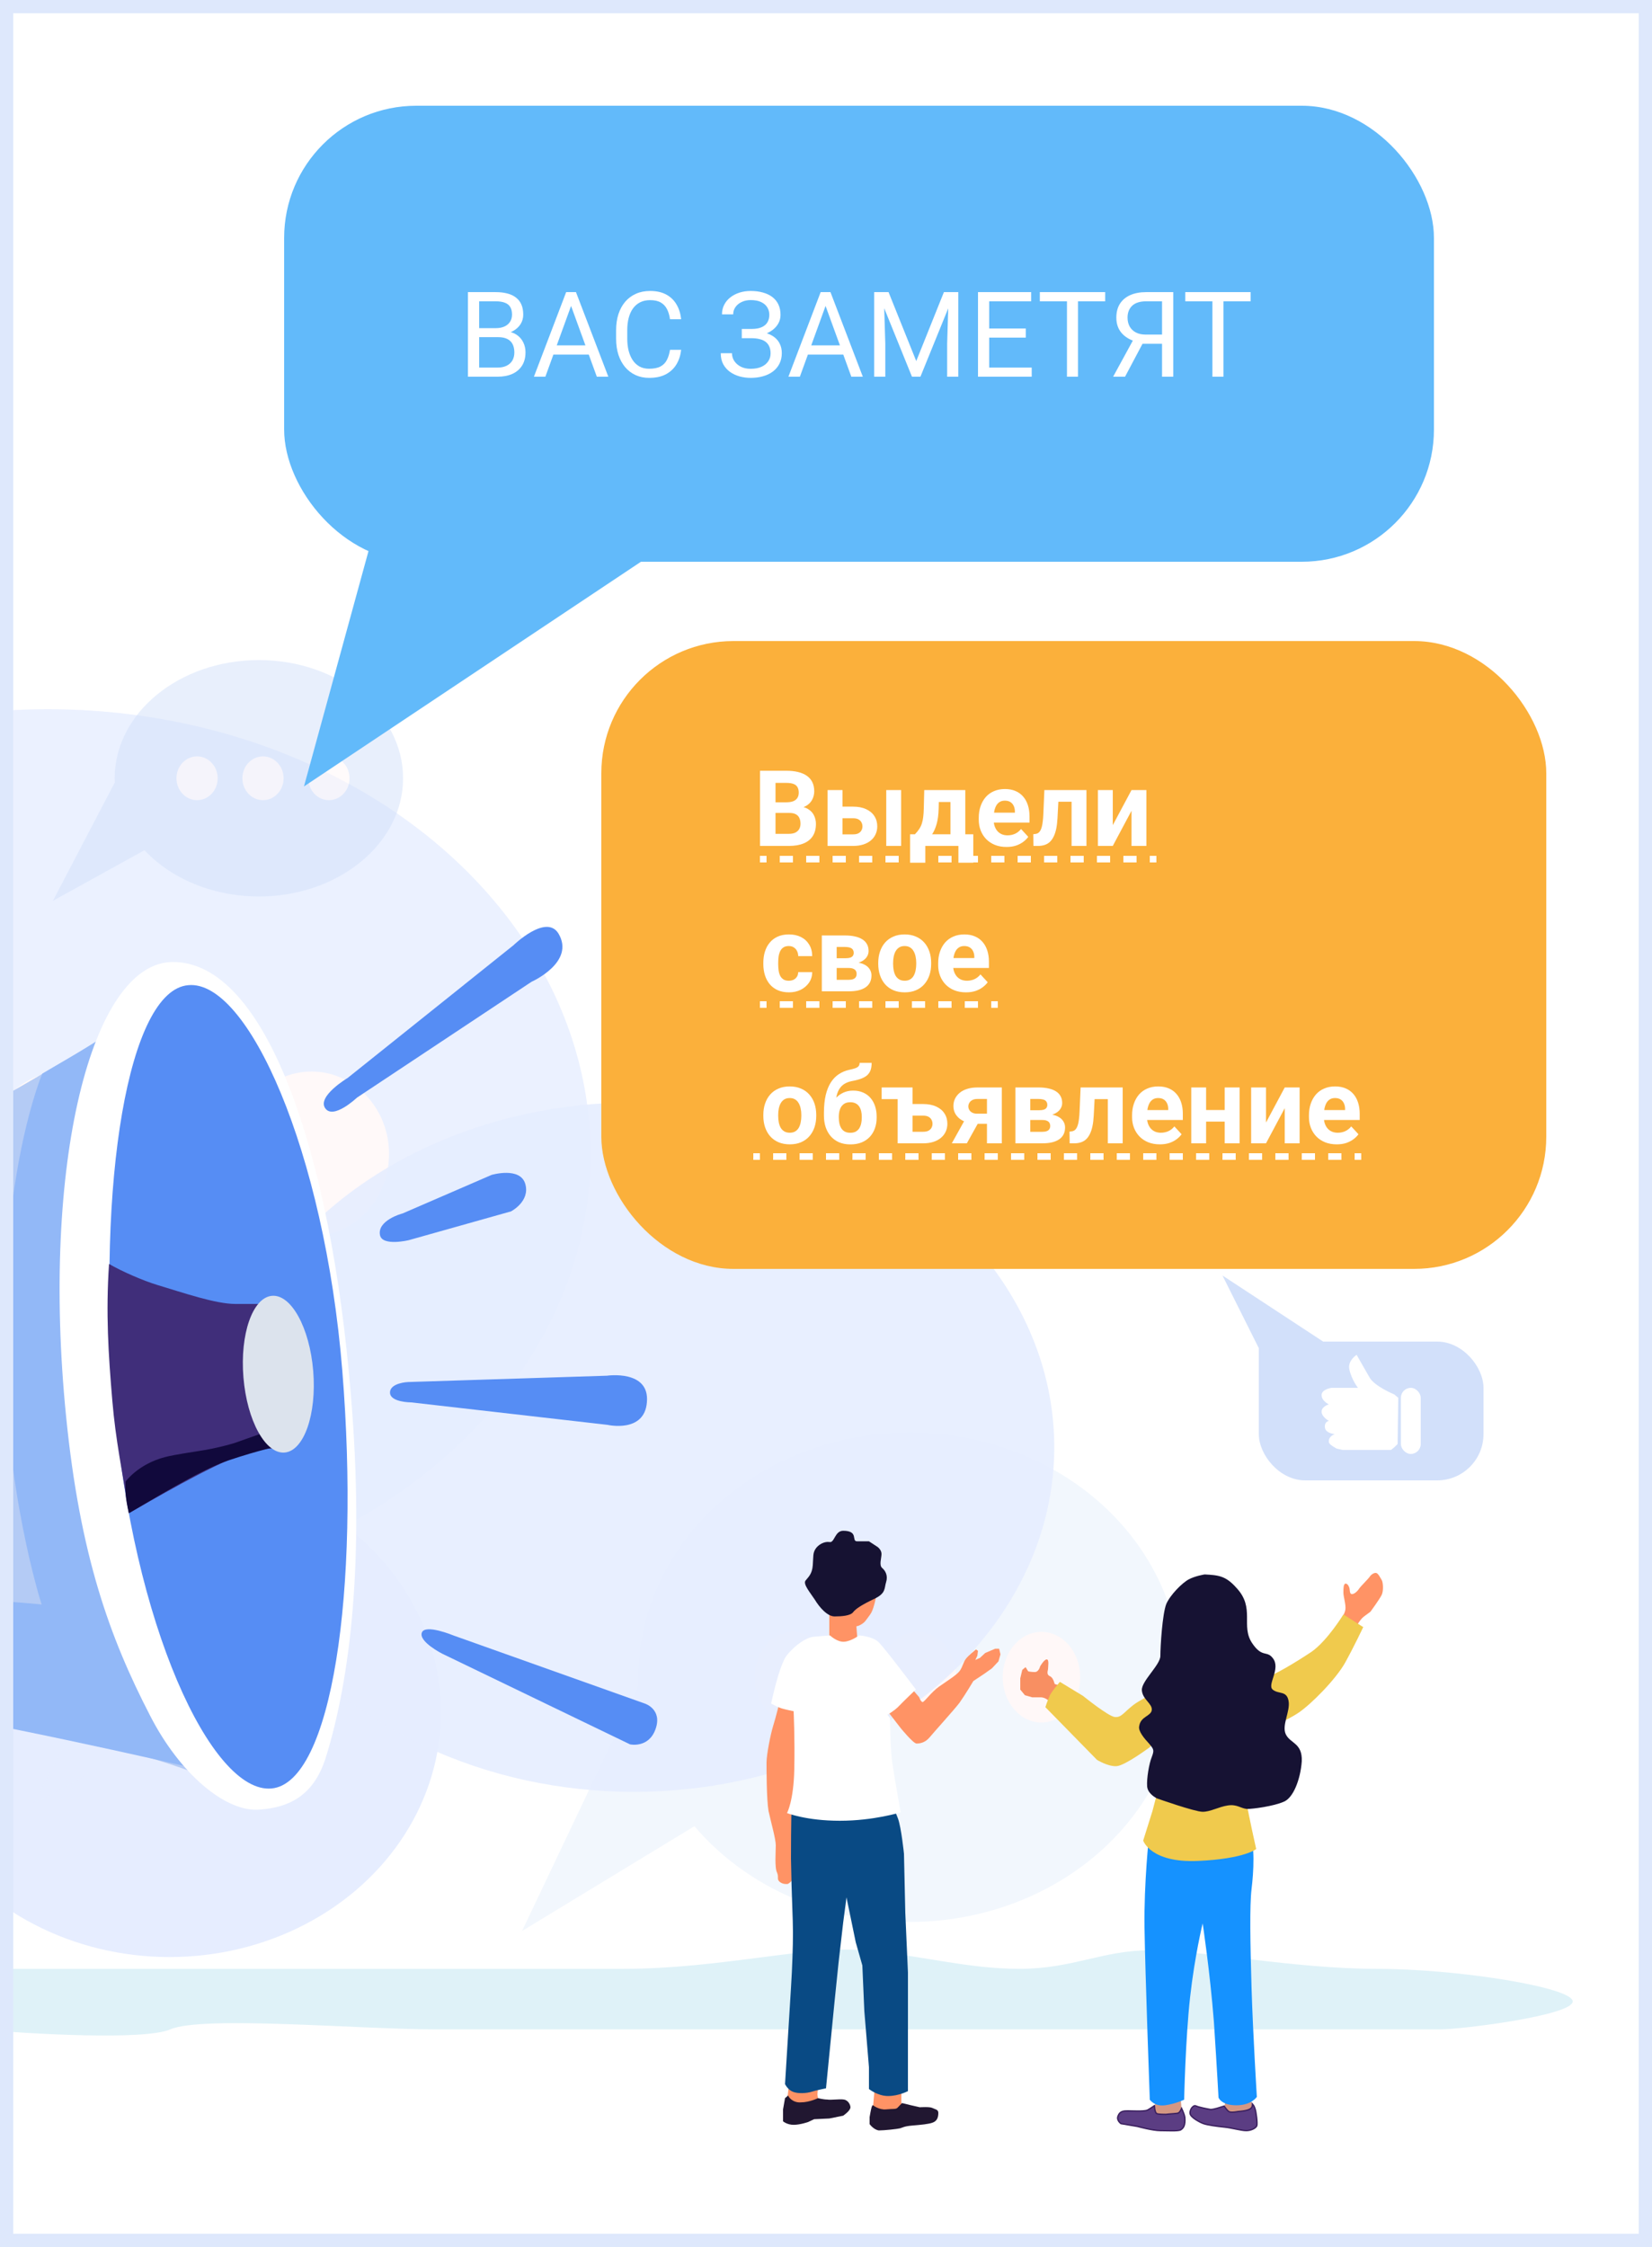 <svg width="250" height="340" viewBox="0 0 250 340" fill="none" xmlns="http://www.w3.org/2000/svg">
<rect x="0" y="0" width="250" height="340" fill="#808080" stroke="none"/>
<g clip-path="url(#clip0_52_76)">
<rect width="250" height="340" fill="white"/>
<g opacity="0.8">
<ellipse cx="7.273" cy="174.598" rx="82.091" ry="67.285" fill="#E6EDFF"/>
<ellipse cx="9.618" cy="174.598" rx="11.727" ry="12.46" fill="#FFF8F8"/>
<ellipse cx="47.145" cy="174.598" rx="11.727" ry="12.46" fill="#FFF8F8"/>
</g>
<path d="M-15.401 260.467L-33 297.5L-3.668 279.669L1.025 260.467H-15.401Z" fill="#E6EDFF"/>
<ellipse cx="25.663" cy="259.095" rx="41.064" ry="37.033" fill="#E6EDFF"/>
<path d="M96.599 255.155L79 292.188L108.332 274.357L113.025 255.155H96.599Z" fill="#F2F7FD"/>
<ellipse cx="137.663" cy="253.783" rx="41.064" ry="37.033" fill="#F2F7FD"/>
<ellipse cx="120.064" cy="253.783" rx="5.866" ry="6.858" fill="#FFF8F8"/>
<ellipse cx="138.836" cy="253.783" rx="5.866" ry="6.858" fill="#FFF8F8"/>
<ellipse cx="157.608" cy="253.783" rx="5.866" ry="6.858" fill="#FFF8F8"/>
<g opacity="0.9">
<path d="M32.273 220.904L5 273.063L50.455 247.949L57.727 220.904H32.273Z" fill="#E6EDFF"/>
<ellipse cx="95.909" cy="218.972" rx="63.636" ry="52.159" fill="#E6EDFF"/>
</g>
<path d="M20.92 297.91H-5L-3.38 307.067C4.72 307.771 21.892 308.757 25.78 307.067C30.64 304.954 54.4 307.067 65.74 307.067H119.74H177.52H218.02C221.26 307.067 238 304.954 238 302.841C238 300.728 220.72 297.91 208.3 297.91C195.88 297.91 181.84 295.093 174.28 295.093C166.72 295.093 162.4 297.91 154.3 297.91C146.2 297.91 139.18 295.797 130.54 295.093C121.9 294.389 108.94 297.91 94.36 297.91H52.78H20.92Z" fill="#DFF2F8"/>
<rect x="190.5" y="203" width="34" height="21" rx="7" fill="#D2E0FA"/>
<path d="M201 203.5L185 193L190.5 204V213L201 203.5Z" fill="#D2E0FA"/>
<g clip-path="url(#clip1_52_76)">
<path d="M211 211C211 211 208.1 209.8 207.3 208.5C206.6 207.3 205.3 205 205.3 205C205.3 205 203.9 205.9 204.2 207.2C204.5 208.7 205.5 210 205.5 210H201.5C201.5 210 200 210.2 200 211.1C200 212 201.1 212.5 201.1 212.5C201.1 212.5 200 212.8 200 213.6C200 214.4 201.1 215 201.1 215C201.1 215 200.4 215.1 200.5 216C200.6 216.9 202 217 202 217C202 217 201 217.3 201.1 218.2C201.1 218.6 202.3 219.2 202.3 219.2L203.2 219.4H210.5L211 219L211.5 218.5L211.6 211.5L211 211Z" fill="white"/>
</g>
<rect x="212" y="210" width="3" height="10" rx="1.5" fill="white"/>
<path d="M-110 224.188C-110 224.188 -110 205.381 -104.3 202.725C-98.6 200.069 -87.6 197.625 -87.6 197.625C-87.6 197.625 -51.1 190.613 -30 181.581C-8.9 172.55 21.6 153.319 21.6 153.319L43.8 188.381L41.5 262.65L30 268.494C30 268.494 14.9 261.906 -20.9 257.55C-56.7 253.194 -91.2 251.813 -91.2 251.813C-91.2 251.813 -99.5 252.344 -104.3 246.181C-108.6 240.763 -110 224.188 -110 224.188Z" fill="#B4CBF5"/>
<path d="M14.4 157.675C14.4 157.675 12.4 158.95 10.2 160.225C8 161.5 6.4 162.456 6.4 162.456C6.4 162.456 0.6 175.844 0.6 202.3C0.6 225.25 6.3 242.781 6.3 242.781C6.3 242.781 -7.8 241.294 -30.1 241.294C-52.4 241.294 -79.5 241.825 -79.5 241.825L-75.2 252.875C-75.2 252.875 -37.9 255.213 -20.8 257.55C-3.7 259.888 27.9 267.219 27.9 267.219C27.9 267.219 17.2 234.813 14.3 214.519C11.4 194.225 13.4 169.575 13.4 169.575L16.3 156.613L14.4 157.675Z" fill="#92B8F7"/>
<path d="M53.1 211.119C55.2 236.088 53 254.044 49.3 265.944C47.4 272 43.4 273.488 39.4 273.806C34.2 274.338 27.2 268.388 22.7 259.569C16.6 247.775 12.1 235.344 10 214.306C6.2 176.269 13.8 145.669 26.1 145.563C40.2 145.456 50.1 174.25 53.1 211.119Z" fill="white"/>
<path d="M51.8 207.4C54.5 240.763 50.2 269.769 41.1 270.619C32 271.469 20 245.65 17.3 212.288C14.6 178.925 19.4 149.813 28.5 149.069C37.5 148.219 49.1 174.144 51.8 207.4Z" fill="#568DF4"/>
<path d="M41.719 219.406L42.319 218.237L42.919 207.719L40.619 197.306C40.619 197.306 38.619 197.306 35.619 197.306C32.619 197.306 27.719 195.606 23.819 194.437C21.719 193.8 18.5 192.419 16.5 191.25C16 198.687 16.4 204.956 17 211.969C17.5 217.919 18.5 222.594 19.5 228.969C22.3 227.375 32.119 221.637 36.319 220.256C41.419 218.556 41.719 219.406 41.719 219.406Z" fill="#402E7A"/>
<path d="M42 218.875L41.319 217.706L40 216.75L35.5 218.344C35.5 218.344 33.571 218.957 31 219.406C29.447 219.678 26.53 220.074 25 220.469C20.881 221.531 19 224.187 19 224.187V225.781C19 225.781 19 226.844 19.5 228.969C22.3 227.375 30.3 222.381 34.5 221C39.6 219.3 42 218.875 42 218.875Z" fill="#11093C"/>
<path d="M43.094 219.786C46.011 219.515 47.937 213.987 47.398 207.44C46.859 200.893 44.058 195.805 41.142 196.076C38.226 196.347 36.299 201.875 36.839 208.422C37.378 214.969 40.178 220.057 43.094 219.786Z" fill="#DCE3ED"/>
<path d="M52.604 163.113L77.702 143.031C77.702 143.031 82.608 138.25 84.495 141.225C87.137 145.581 80.438 148.556 80.438 148.556L54.019 166.088C54.019 166.088 50.434 169.488 49.207 167.681C47.98 165.875 52.604 163.113 52.604 163.113Z" fill="#568DF4"/>
<path d="M57.51 186.913C57.888 188.613 61.85 187.656 61.85 187.656L77.324 183.3C77.324 183.3 80.249 181.813 79.495 179.156C78.74 176.5 74.4 177.775 74.4 177.775L60.907 183.619C60.812 183.619 57.038 184.681 57.51 186.913Z" fill="#568DF4"/>
<path d="M59.02 210.713C59.02 212.2 62.228 212.2 62.228 212.2L91.949 215.6C91.949 215.6 97.516 216.875 97.894 212.2C98.365 207.206 91.855 208.163 91.855 208.163L61.756 209.119C61.756 209.119 59.02 209.225 59.02 210.713Z" fill="#568DF4"/>
<path d="M63.832 247.05C64.304 245.669 68.644 247.475 68.644 247.475L97.611 257.781C97.611 257.781 100.252 258.631 99.215 261.606C98.177 264.581 95.346 263.944 95.346 263.944L66.945 250.238C66.945 250.238 63.36 248.431 63.832 247.05Z" fill="#568DF4"/>
<rect x="91" y="97" width="143" height="95" rx="20" fill="#FBB03B"/>
<path d="M115.516 168.859V168.695C115.516 168.076 115.604 167.505 115.781 166.984C115.958 166.458 116.216 166.003 116.555 165.617C116.893 165.232 117.31 164.932 117.805 164.719C118.299 164.5 118.867 164.391 119.508 164.391C120.148 164.391 120.719 164.5 121.219 164.719C121.719 164.932 122.138 165.232 122.477 165.617C122.82 166.003 123.081 166.458 123.258 166.984C123.435 167.505 123.523 168.076 123.523 168.695V168.859C123.523 169.474 123.435 170.044 123.258 170.57C123.081 171.091 122.82 171.547 122.477 171.938C122.138 172.323 121.721 172.622 121.227 172.836C120.732 173.049 120.164 173.156 119.523 173.156C118.883 173.156 118.312 173.049 117.812 172.836C117.318 172.622 116.898 172.323 116.555 171.938C116.216 171.547 115.958 171.091 115.781 170.57C115.604 170.044 115.516 169.474 115.516 168.859ZM117.766 168.695V168.859C117.766 169.214 117.797 169.544 117.859 169.852C117.922 170.159 118.021 170.43 118.156 170.664C118.297 170.893 118.479 171.073 118.703 171.203C118.927 171.333 119.201 171.398 119.523 171.398C119.836 171.398 120.104 171.333 120.328 171.203C120.552 171.073 120.732 170.893 120.867 170.664C121.003 170.43 121.102 170.159 121.164 169.852C121.232 169.544 121.266 169.214 121.266 168.859V168.695C121.266 168.352 121.232 168.029 121.164 167.727C121.102 167.419 121 167.148 120.859 166.914C120.724 166.674 120.544 166.487 120.32 166.352C120.096 166.216 119.826 166.148 119.508 166.148C119.19 166.148 118.919 166.216 118.695 166.352C118.477 166.487 118.297 166.674 118.156 166.914C118.021 167.148 117.922 167.419 117.859 167.727C117.797 168.029 117.766 168.352 117.766 168.695ZM130.086 160.828H131.906C131.906 161.25 131.854 161.612 131.75 161.914C131.646 162.211 131.479 162.466 131.25 162.68C131.021 162.888 130.714 163.065 130.328 163.211C129.943 163.357 129.466 163.482 128.898 163.586C128.461 163.674 128.081 163.82 127.758 164.023C127.44 164.227 127.177 164.505 126.969 164.859C126.766 165.208 126.62 165.651 126.531 166.188C126.443 166.719 126.411 167.359 126.438 168.109V168.484L124.688 168.727V168.352C124.693 167.331 124.784 166.443 124.961 165.688C125.143 164.932 125.401 164.297 125.734 163.781C126.068 163.26 126.469 162.846 126.938 162.539C127.406 162.227 127.927 162.008 128.5 161.883C128.885 161.799 129.193 161.719 129.422 161.641C129.656 161.557 129.826 161.453 129.93 161.328C130.034 161.203 130.086 161.036 130.086 160.828ZM129.102 165.023C129.674 165.023 130.182 165.122 130.625 165.32C131.068 165.513 131.44 165.786 131.742 166.141C132.044 166.495 132.273 166.911 132.43 167.391C132.586 167.87 132.664 168.393 132.664 168.961V169.125C132.664 169.703 132.576 170.24 132.398 170.734C132.227 171.224 131.971 171.651 131.633 172.016C131.294 172.38 130.878 172.664 130.383 172.867C129.888 173.065 129.323 173.164 128.688 173.164C128.047 173.164 127.477 173.057 126.977 172.844C126.482 172.625 126.062 172.32 125.719 171.93C125.38 171.534 125.122 171.073 124.945 170.547C124.773 170.016 124.688 169.438 124.688 168.812V168.641C124.688 168.552 124.727 168.466 124.805 168.383C124.888 168.294 124.984 168.195 125.094 168.086C125.208 167.977 125.31 167.839 125.398 167.672C125.711 167.094 126.052 166.609 126.422 166.219C126.792 165.823 127.195 165.526 127.633 165.328C128.076 165.125 128.565 165.023 129.102 165.023ZM128.672 166.781C128.25 166.781 127.911 166.883 127.656 167.086C127.401 167.284 127.216 167.549 127.102 167.883C126.992 168.211 126.938 168.57 126.938 168.961V169.125C126.938 169.443 126.969 169.74 127.031 170.016C127.094 170.286 127.193 170.529 127.328 170.742C127.464 170.951 127.643 171.115 127.867 171.234C128.091 171.349 128.365 171.406 128.688 171.406C129 171.406 129.266 171.349 129.484 171.234C129.708 171.115 129.888 170.951 130.023 170.742C130.159 170.529 130.258 170.286 130.32 170.016C130.383 169.74 130.414 169.443 130.414 169.125V168.961C130.414 168.664 130.383 168.385 130.32 168.125C130.258 167.859 130.159 167.628 130.023 167.43C129.888 167.227 129.708 167.068 129.484 166.953C129.26 166.839 128.99 166.781 128.672 166.781ZM137.805 164.547V166.312H133.422V164.547H137.805ZM137.258 167.055H139.703C140.474 167.055 141.133 167.182 141.68 167.438C142.227 167.688 142.643 168.036 142.93 168.484C143.221 168.932 143.367 169.451 143.367 170.039C143.367 170.466 143.284 170.862 143.117 171.227C142.956 171.586 142.716 171.898 142.398 172.164C142.086 172.43 141.703 172.635 141.25 172.781C140.797 172.927 140.281 173 139.703 173H135.844V164.547H138.102V171.25H139.703C140.042 171.25 140.312 171.195 140.516 171.086C140.724 170.971 140.875 170.823 140.969 170.641C141.068 170.458 141.117 170.26 141.117 170.047C141.117 169.823 141.068 169.62 140.969 169.438C140.875 169.25 140.724 169.099 140.516 168.984C140.312 168.87 140.042 168.812 139.703 168.812H137.258V167.055ZM146.383 168.781H148.664L146.312 173H144.039L146.383 168.781ZM147.898 164.547H151.609V173H149.359V166.289H147.898C147.591 166.289 147.336 166.346 147.133 166.461C146.93 166.57 146.779 166.714 146.68 166.891C146.586 167.062 146.539 167.24 146.539 167.422C146.539 167.599 146.586 167.771 146.68 167.938C146.773 168.104 146.919 168.242 147.117 168.352C147.315 168.461 147.562 168.516 147.859 168.516H150.195V170.047H147.859C147.302 170.047 146.802 169.979 146.359 169.844C145.922 169.708 145.547 169.521 145.234 169.281C144.927 169.036 144.69 168.753 144.523 168.43C144.362 168.102 144.281 167.742 144.281 167.352C144.281 166.945 144.365 166.573 144.531 166.234C144.698 165.896 144.938 165.599 145.25 165.344C145.562 165.089 145.94 164.893 146.383 164.758C146.831 164.617 147.336 164.547 147.898 164.547ZM157.727 169.469H155.078L155.062 167.992H157.25C157.542 167.992 157.779 167.964 157.961 167.906C158.143 167.844 158.276 167.753 158.359 167.633C158.448 167.508 158.492 167.357 158.492 167.18C158.492 167.023 158.464 166.891 158.406 166.781C158.354 166.667 158.273 166.573 158.164 166.5C158.055 166.427 157.917 166.375 157.75 166.344C157.589 166.307 157.398 166.289 157.18 166.289H155.914V173H153.664V164.547H157.18C157.732 164.547 158.227 164.596 158.664 164.695C159.102 164.789 159.474 164.932 159.781 165.125C160.094 165.318 160.331 165.562 160.492 165.859C160.659 166.151 160.742 166.497 160.742 166.898C160.742 167.159 160.682 167.404 160.562 167.633C160.448 167.862 160.276 168.065 160.047 168.242C159.818 168.419 159.534 168.565 159.195 168.68C158.862 168.789 158.477 168.857 158.039 168.883L157.727 169.469ZM157.727 173H154.523L155.297 171.258H157.727C158.003 171.258 158.229 171.224 158.406 171.156C158.583 171.089 158.714 170.99 158.797 170.859C158.885 170.724 158.93 170.562 158.93 170.375C158.93 170.193 158.891 170.034 158.812 169.898C158.734 169.763 158.607 169.659 158.43 169.586C158.258 169.508 158.023 169.469 157.727 169.469H155.625L155.641 167.992H158.031L158.578 168.586C159.172 168.622 159.661 168.734 160.047 168.922C160.432 169.109 160.716 169.349 160.898 169.641C161.086 169.927 161.18 170.242 161.18 170.586C161.18 170.987 161.104 171.339 160.953 171.641C160.802 171.943 160.578 172.195 160.281 172.398C159.99 172.596 159.63 172.747 159.203 172.852C158.776 172.951 158.284 173 157.727 173ZM168.25 164.547V166.312H164.094V164.547H168.25ZM169.898 164.547V173H167.648V164.547H169.898ZM163.531 164.547H165.742L165.516 168.812C165.484 169.422 165.419 169.958 165.32 170.422C165.221 170.885 165.089 171.281 164.922 171.609C164.76 171.938 164.565 172.206 164.336 172.414C164.112 172.617 163.849 172.766 163.547 172.859C163.25 172.953 162.922 173 162.562 173H161.875L161.852 171.227L162.141 171.195C162.307 171.18 162.453 171.133 162.578 171.055C162.708 170.971 162.818 170.854 162.906 170.703C163 170.547 163.078 170.352 163.141 170.117C163.203 169.878 163.253 169.596 163.289 169.273C163.331 168.951 163.359 168.578 163.375 168.156L163.531 164.547ZM175.531 173.156C174.875 173.156 174.286 173.052 173.766 172.844C173.245 172.63 172.802 172.336 172.438 171.961C172.078 171.586 171.802 171.151 171.609 170.656C171.417 170.156 171.32 169.625 171.32 169.062V168.75C171.32 168.109 171.411 167.523 171.594 166.992C171.776 166.461 172.036 166 172.375 165.609C172.719 165.219 173.135 164.919 173.625 164.711C174.115 164.497 174.667 164.391 175.281 164.391C175.88 164.391 176.411 164.49 176.875 164.688C177.339 164.885 177.727 165.167 178.039 165.531C178.357 165.896 178.596 166.333 178.758 166.844C178.919 167.349 179 167.911 179 168.531V169.469H172.281V167.969H176.789V167.797C176.789 167.484 176.732 167.206 176.617 166.961C176.508 166.711 176.341 166.513 176.117 166.367C175.893 166.221 175.607 166.148 175.258 166.148C174.961 166.148 174.706 166.214 174.492 166.344C174.279 166.474 174.104 166.656 173.969 166.891C173.839 167.125 173.74 167.401 173.672 167.719C173.609 168.031 173.578 168.375 173.578 168.75V169.062C173.578 169.401 173.625 169.714 173.719 170C173.818 170.286 173.956 170.534 174.133 170.742C174.315 170.951 174.534 171.112 174.789 171.227C175.049 171.341 175.344 171.398 175.672 171.398C176.078 171.398 176.456 171.32 176.805 171.164C177.159 171.003 177.464 170.76 177.719 170.438L178.812 171.625C178.635 171.88 178.393 172.125 178.086 172.359C177.784 172.594 177.419 172.786 176.992 172.938C176.565 173.083 176.078 173.156 175.531 173.156ZM186.07 167.961V169.711H181.773V167.961H186.07ZM182.523 164.547V173H180.273V164.547H182.523ZM187.594 164.547V173H185.336V164.547H187.594ZM191.586 169.859L194.422 164.547H196.672V173H194.422V167.68L191.586 173H189.336V164.547H191.586V169.859ZM202.297 173.156C201.641 173.156 201.052 173.052 200.531 172.844C200.01 172.63 199.568 172.336 199.203 171.961C198.844 171.586 198.568 171.151 198.375 170.656C198.182 170.156 198.086 169.625 198.086 169.062V168.75C198.086 168.109 198.177 167.523 198.359 166.992C198.542 166.461 198.802 166 199.141 165.609C199.484 165.219 199.901 164.919 200.391 164.711C200.88 164.497 201.432 164.391 202.047 164.391C202.646 164.391 203.177 164.49 203.641 164.688C204.104 164.885 204.492 165.167 204.805 165.531C205.122 165.896 205.362 166.333 205.523 166.844C205.685 167.349 205.766 167.911 205.766 168.531V169.469H199.047V167.969H203.555V167.797C203.555 167.484 203.497 167.206 203.383 166.961C203.273 166.711 203.107 166.513 202.883 166.367C202.659 166.221 202.372 166.148 202.023 166.148C201.727 166.148 201.471 166.214 201.258 166.344C201.044 166.474 200.87 166.656 200.734 166.891C200.604 167.125 200.505 167.401 200.438 167.719C200.375 168.031 200.344 168.375 200.344 168.75V169.062C200.344 169.401 200.391 169.714 200.484 170C200.583 170.286 200.721 170.534 200.898 170.742C201.081 170.951 201.299 171.112 201.555 171.227C201.815 171.341 202.109 171.398 202.438 171.398C202.844 171.398 203.221 171.32 203.57 171.164C203.924 171.003 204.229 170.76 204.484 170.438L205.578 171.625C205.401 171.88 205.159 172.125 204.852 172.359C204.549 172.594 204.185 172.786 203.758 172.938C203.331 173.083 202.844 173.156 202.297 173.156Z" fill="white"/>
<path d="M119.367 148.398C119.643 148.398 119.888 148.346 120.102 148.242C120.315 148.133 120.482 147.982 120.602 147.789C120.727 147.591 120.792 147.359 120.797 147.094H122.914C122.909 147.688 122.75 148.216 122.438 148.68C122.125 149.138 121.706 149.5 121.18 149.766C120.654 150.026 120.065 150.156 119.414 150.156C118.758 150.156 118.185 150.047 117.695 149.828C117.211 149.609 116.807 149.307 116.484 148.922C116.161 148.531 115.919 148.078 115.758 147.562C115.596 147.042 115.516 146.484 115.516 145.891V145.664C115.516 145.065 115.596 144.508 115.758 143.992C115.919 143.471 116.161 143.018 116.484 142.633C116.807 142.242 117.211 141.938 117.695 141.719C118.18 141.5 118.747 141.391 119.398 141.391C120.091 141.391 120.698 141.523 121.219 141.789C121.745 142.055 122.156 142.435 122.453 142.93C122.755 143.419 122.909 144 122.914 144.672H120.797C120.792 144.391 120.732 144.135 120.617 143.906C120.508 143.677 120.346 143.495 120.133 143.359C119.924 143.219 119.667 143.148 119.359 143.148C119.031 143.148 118.763 143.219 118.555 143.359C118.346 143.495 118.185 143.682 118.07 143.922C117.956 144.156 117.875 144.424 117.828 144.727C117.786 145.023 117.766 145.336 117.766 145.664V145.891C117.766 146.219 117.786 146.534 117.828 146.836C117.87 147.138 117.948 147.406 118.062 147.641C118.182 147.875 118.346 148.06 118.555 148.195C118.763 148.331 119.034 148.398 119.367 148.398ZM128.43 146.469H125.781L125.766 144.992H127.953C128.245 144.992 128.482 144.964 128.664 144.906C128.846 144.844 128.979 144.753 129.062 144.633C129.151 144.508 129.195 144.357 129.195 144.18C129.195 144.023 129.167 143.891 129.109 143.781C129.057 143.667 128.977 143.573 128.867 143.5C128.758 143.427 128.62 143.375 128.453 143.344C128.292 143.307 128.102 143.289 127.883 143.289H126.617V150H124.367V141.547H127.883C128.435 141.547 128.93 141.596 129.367 141.695C129.805 141.789 130.177 141.932 130.484 142.125C130.797 142.318 131.034 142.562 131.195 142.859C131.362 143.151 131.445 143.497 131.445 143.898C131.445 144.159 131.385 144.404 131.266 144.633C131.151 144.862 130.979 145.065 130.75 145.242C130.521 145.419 130.237 145.565 129.898 145.68C129.565 145.789 129.18 145.857 128.742 145.883L128.43 146.469ZM128.43 150H125.227L126 148.258H128.43C128.706 148.258 128.932 148.224 129.109 148.156C129.286 148.089 129.417 147.99 129.5 147.859C129.589 147.724 129.633 147.562 129.633 147.375C129.633 147.193 129.594 147.034 129.516 146.898C129.438 146.763 129.31 146.659 129.133 146.586C128.961 146.508 128.727 146.469 128.43 146.469H126.328L126.344 144.992H128.734L129.281 145.586C129.875 145.622 130.365 145.734 130.75 145.922C131.135 146.109 131.419 146.349 131.602 146.641C131.789 146.927 131.883 147.242 131.883 147.586C131.883 147.987 131.807 148.339 131.656 148.641C131.505 148.943 131.281 149.195 130.984 149.398C130.693 149.596 130.333 149.747 129.906 149.852C129.479 149.951 128.987 150 128.43 150ZM132.906 145.859V145.695C132.906 145.076 132.995 144.505 133.172 143.984C133.349 143.458 133.607 143.003 133.945 142.617C134.284 142.232 134.701 141.932 135.195 141.719C135.69 141.5 136.258 141.391 136.898 141.391C137.539 141.391 138.109 141.5 138.609 141.719C139.109 141.932 139.529 142.232 139.867 142.617C140.211 143.003 140.471 143.458 140.648 143.984C140.826 144.505 140.914 145.076 140.914 145.695V145.859C140.914 146.474 140.826 147.044 140.648 147.57C140.471 148.091 140.211 148.547 139.867 148.938C139.529 149.323 139.112 149.622 138.617 149.836C138.122 150.049 137.555 150.156 136.914 150.156C136.273 150.156 135.703 150.049 135.203 149.836C134.708 149.622 134.289 149.323 133.945 148.938C133.607 148.547 133.349 148.091 133.172 147.57C132.995 147.044 132.906 146.474 132.906 145.859ZM135.156 145.695V145.859C135.156 146.214 135.188 146.544 135.25 146.852C135.312 147.159 135.411 147.43 135.547 147.664C135.688 147.893 135.87 148.073 136.094 148.203C136.318 148.333 136.591 148.398 136.914 148.398C137.227 148.398 137.495 148.333 137.719 148.203C137.943 148.073 138.122 147.893 138.258 147.664C138.393 147.43 138.492 147.159 138.555 146.852C138.622 146.544 138.656 146.214 138.656 145.859V145.695C138.656 145.352 138.622 145.029 138.555 144.727C138.492 144.419 138.391 144.148 138.25 143.914C138.115 143.674 137.935 143.487 137.711 143.352C137.487 143.216 137.216 143.148 136.898 143.148C136.581 143.148 136.31 143.216 136.086 143.352C135.867 143.487 135.688 143.674 135.547 143.914C135.411 144.148 135.312 144.419 135.25 144.727C135.188 145.029 135.156 145.352 135.156 145.695ZM146.188 150.156C145.531 150.156 144.943 150.052 144.422 149.844C143.901 149.63 143.458 149.336 143.094 148.961C142.734 148.586 142.458 148.151 142.266 147.656C142.073 147.156 141.977 146.625 141.977 146.062V145.75C141.977 145.109 142.068 144.523 142.25 143.992C142.432 143.461 142.693 143 143.031 142.609C143.375 142.219 143.792 141.919 144.281 141.711C144.771 141.497 145.323 141.391 145.938 141.391C146.536 141.391 147.068 141.49 147.531 141.688C147.995 141.885 148.383 142.167 148.695 142.531C149.013 142.896 149.253 143.333 149.414 143.844C149.576 144.349 149.656 144.911 149.656 145.531V146.469H142.938V144.969H147.445V144.797C147.445 144.484 147.388 144.206 147.273 143.961C147.164 143.711 146.997 143.513 146.773 143.367C146.549 143.221 146.263 143.148 145.914 143.148C145.617 143.148 145.362 143.214 145.148 143.344C144.935 143.474 144.76 143.656 144.625 143.891C144.495 144.125 144.396 144.401 144.328 144.719C144.266 145.031 144.234 145.375 144.234 145.75V146.062C144.234 146.401 144.281 146.714 144.375 147C144.474 147.286 144.612 147.534 144.789 147.742C144.971 147.951 145.19 148.112 145.445 148.227C145.706 148.341 146 148.398 146.328 148.398C146.734 148.398 147.112 148.32 147.461 148.164C147.815 148.003 148.12 147.76 148.375 147.438L149.469 148.625C149.292 148.88 149.049 149.125 148.742 149.359C148.44 149.594 148.076 149.786 147.648 149.938C147.221 150.083 146.734 150.156 146.188 150.156Z" fill="white"/>
<path d="M119.469 123.008H116.547L116.531 121.398H118.984C119.417 121.398 119.771 121.344 120.047 121.234C120.323 121.12 120.529 120.956 120.664 120.742C120.805 120.523 120.875 120.258 120.875 119.945C120.875 119.591 120.807 119.305 120.672 119.086C120.542 118.867 120.336 118.708 120.055 118.609C119.779 118.51 119.422 118.461 118.984 118.461H117.359V128H115.016V116.625H118.984C119.646 116.625 120.237 116.688 120.758 116.812C121.284 116.938 121.729 117.128 122.094 117.383C122.458 117.638 122.737 117.961 122.93 118.352C123.122 118.737 123.219 119.195 123.219 119.727C123.219 120.195 123.112 120.628 122.898 121.023C122.69 121.419 122.359 121.742 121.906 121.992C121.458 122.242 120.872 122.38 120.148 122.406L119.469 123.008ZM119.367 128H115.906L116.82 126.172H119.367C119.779 126.172 120.115 126.107 120.375 125.977C120.635 125.841 120.828 125.659 120.953 125.43C121.078 125.201 121.141 124.938 121.141 124.641C121.141 124.307 121.083 124.018 120.969 123.773C120.859 123.529 120.682 123.341 120.438 123.211C120.193 123.076 119.87 123.008 119.469 123.008H117.211L117.227 121.398H120.039L120.578 122.031C121.271 122.021 121.828 122.143 122.25 122.398C122.677 122.648 122.987 122.974 123.18 123.375C123.378 123.776 123.477 124.206 123.477 124.664C123.477 125.393 123.318 126.008 123 126.508C122.682 127.003 122.216 127.375 121.602 127.625C120.992 127.875 120.247 128 119.367 128ZM126.648 122.055H129.102C129.872 122.055 130.529 122.182 131.07 122.438C131.617 122.688 132.034 123.036 132.32 123.484C132.612 123.932 132.758 124.451 132.758 125.039C132.758 125.466 132.674 125.862 132.508 126.227C132.346 126.586 132.109 126.898 131.797 127.164C131.484 127.43 131.102 127.635 130.648 127.781C130.195 127.927 129.68 128 129.102 128H125.242V119.547H127.5V126.25H129.102C129.44 126.25 129.711 126.195 129.914 126.086C130.122 125.971 130.273 125.823 130.367 125.641C130.466 125.458 130.516 125.26 130.516 125.047C130.516 124.823 130.466 124.62 130.367 124.438C130.273 124.25 130.122 124.099 129.914 123.984C129.711 123.87 129.44 123.812 129.102 123.812H126.648V122.055ZM136.367 119.547V128H134.117V119.547H136.367ZM139.867 119.547H142.117L142.047 122.375C142.026 123.281 141.922 124.06 141.734 124.711C141.547 125.362 141.297 125.909 140.984 126.352C140.672 126.794 140.315 127.148 139.914 127.414C139.518 127.674 139.102 127.87 138.664 128H138.242L138.219 126.266L138.453 126.242C138.719 125.966 138.938 125.698 139.109 125.438C139.281 125.172 139.414 124.893 139.508 124.602C139.602 124.31 139.669 123.984 139.711 123.625C139.758 123.266 139.786 122.849 139.797 122.375L139.867 119.547ZM140.477 119.547H146.078V128H143.836V121.352H140.477V119.547ZM137.727 126.242H147.289V130.539H145.039V128H140.031V130.539H137.727V126.242ZM152.328 128.156C151.672 128.156 151.083 128.052 150.562 127.844C150.042 127.63 149.599 127.336 149.234 126.961C148.875 126.586 148.599 126.151 148.406 125.656C148.214 125.156 148.117 124.625 148.117 124.062V123.75C148.117 123.109 148.208 122.523 148.391 121.992C148.573 121.461 148.833 121 149.172 120.609C149.516 120.219 149.932 119.919 150.422 119.711C150.911 119.497 151.464 119.391 152.078 119.391C152.677 119.391 153.208 119.49 153.672 119.688C154.135 119.885 154.523 120.167 154.836 120.531C155.154 120.896 155.393 121.333 155.555 121.844C155.716 122.349 155.797 122.911 155.797 123.531V124.469H149.078V122.969H153.586V122.797C153.586 122.484 153.529 122.206 153.414 121.961C153.305 121.711 153.138 121.513 152.914 121.367C152.69 121.221 152.404 121.148 152.055 121.148C151.758 121.148 151.503 121.214 151.289 121.344C151.076 121.474 150.901 121.656 150.766 121.891C150.635 122.125 150.536 122.401 150.469 122.719C150.406 123.031 150.375 123.375 150.375 123.75V124.062C150.375 124.401 150.422 124.714 150.516 125C150.615 125.286 150.753 125.534 150.93 125.742C151.112 125.951 151.331 126.112 151.586 126.227C151.846 126.341 152.141 126.398 152.469 126.398C152.875 126.398 153.253 126.32 153.602 126.164C153.956 126.003 154.26 125.76 154.516 125.438L155.609 126.625C155.432 126.88 155.19 127.125 154.883 127.359C154.581 127.594 154.216 127.786 153.789 127.938C153.362 128.083 152.875 128.156 152.328 128.156ZM162.766 119.547V121.312H158.609V119.547H162.766ZM164.414 119.547V128H162.164V119.547H164.414ZM158.047 119.547H160.258L160.031 123.812C160 124.422 159.935 124.958 159.836 125.422C159.737 125.885 159.604 126.281 159.438 126.609C159.276 126.938 159.081 127.206 158.852 127.414C158.628 127.617 158.365 127.766 158.062 127.859C157.766 127.953 157.438 128 157.078 128H156.391L156.367 126.227L156.656 126.195C156.823 126.18 156.969 126.133 157.094 126.055C157.224 125.971 157.333 125.854 157.422 125.703C157.516 125.547 157.594 125.352 157.656 125.117C157.719 124.878 157.768 124.596 157.805 124.273C157.846 123.951 157.875 123.578 157.891 123.156L158.047 119.547ZM168.398 124.859L171.234 119.547H173.484V128H171.234V122.68L168.398 128H166.148V119.547H168.398V124.859Z" fill="white"/>
<path d="M115 130.5L116 130.5L116 129.5L115 129.5L115 130.5ZM118 130.5L120 130.5L120 129.5L118 129.5L118 130.5ZM122 130.5L124 130.5L124 129.5L122 129.5L122 130.5ZM126 130.5L128 130.5L128 129.5L126 129.5L126 130.5ZM130 130.5L132 130.5L132 129.5L130 129.5L130 130.5ZM134 130.5L136 130.5L136 129.5L134 129.5L134 130.5ZM138 130.5L140 130.5L140 129.5L138 129.5L138 130.5ZM142 130.5L144 130.5L144 129.5L142 129.5L142 130.5ZM146 130.5L148 130.5L148 129.5L146 129.5L146 130.5ZM150 130.5L152 130.5L152 129.5L150 129.5L150 130.5ZM154 130.5L156 130.5L156 129.5L154 129.5L154 130.5ZM158 130.5L160 130.5L160 129.5L158 129.5L158 130.5ZM162 130.5L164 130.5L164 129.5L162 129.5L162 130.5ZM166 130.5L168 130.5L168 129.5L166 129.5L166 130.5ZM170 130.5L172 130.5L172 129.5L170 129.5L170 130.5ZM174 130.5L175 130.5L175 129.5L174 129.5L174 130.5Z" fill="white"/>
<path d="M115 152.5L116 152.5L116 151.5L115 151.5L115 152.5ZM118 152.5L120 152.5L120 151.5L118 151.5L118 152.5ZM122 152.5L124 152.5L124 151.5L122 151.5L122 152.5ZM126 152.5L128 152.5L128 151.5L126 151.5L126 152.5ZM130 152.5L132 152.5L132 151.5L130 151.5L130 152.5ZM134 152.5L136 152.5L136 151.5L134 151.5L134 152.5ZM138 152.5L140 152.5L140 151.5L138 151.5L138 152.5ZM142 152.5L144 152.5L144 151.5L142 151.5L142 152.5ZM146 152.5L148 152.5L148 151.5L146 151.5L146 152.5ZM150 152.5L151 152.5L151 151.5L150 151.5L150 152.5Z" fill="white"/>
<path d="M114 175.5H115V174.5H114V175.5ZM117 175.5H119V174.5H117V175.5ZM121 175.5H123V174.5H121V175.5ZM125 175.5H127V174.5H125V175.5ZM129 175.5H131V174.5H129V175.5ZM133 175.5H135V174.5H133V175.5ZM137 175.5H139V174.5H137V175.5ZM141 175.5H143V174.5H141V175.5ZM145 175.5H147V174.5H145V175.5ZM149 175.5H151V174.5H149V175.5ZM153 175.5H155V174.5H153V175.5ZM157 175.5H159V174.5H157V175.5ZM161 175.5H163V174.5H161V175.5ZM165 175.5H167V174.5H165V175.5ZM169 175.5H171V174.5H169V175.5ZM173 175.5H175V174.5H173V175.5ZM177 175.5H179V174.5H177V175.5ZM181 175.5H183V174.5H181V175.5ZM185 175.5H187V174.5H185V175.5ZM189 175.5H191V174.5H189V175.5ZM193 175.5H195V174.5H193V175.5ZM197 175.5H199V174.5H197V175.5ZM201 175.5H203V174.5H201V175.5ZM205 175.5H206V174.5H205V175.5Z" fill="white"/>
<path d="M175.1 316.752L174.6 319.408L174.2 320.152L175.4 321.427L178.9 320.258L178.7 317.815V315.371L175.1 316.752Z" fill="#D49783"/>
<path d="M185.4 316.008V316.327L185.4 318.219L185 320.152L186.8 320.577H188.7L189.5 319.408L189.2 316.327L185.4 316.008Z" fill="#D49783"/>
<path d="M176.4 319.933V319.934L176.413 319.933C176.745 319.888 177.094 319.863 177.406 319.84C177.466 319.836 177.525 319.831 177.583 319.827C177.758 319.814 177.916 319.8 178.044 319.783C178.167 319.767 178.279 319.745 178.347 319.709L178.347 319.71L178.358 319.702C178.531 319.58 178.665 319.345 178.753 319.159C178.776 319.111 178.796 319.065 178.813 319.022C178.858 319.116 178.913 319.235 178.971 319.368C179.107 319.685 179.252 320.071 179.301 320.376C179.35 321.005 179.299 321.411 179.182 321.695C179.069 321.972 178.889 322.143 178.653 322.294C178.543 322.339 178.372 322.371 178.151 322.39C177.927 322.41 177.661 322.416 177.375 322.416C177.089 322.416 176.784 322.41 176.48 322.403L176.47 322.403C176.17 322.396 175.873 322.39 175.6 322.39C175.012 322.39 174.147 322.233 173.421 322.073C173.06 321.994 172.736 321.914 172.503 321.855C172.386 321.825 172.292 321.8 172.227 321.783L172.152 321.763L172.133 321.758L172.128 321.756L172.127 321.756L172.127 321.756L172.127 321.756L172.1 321.852L172.127 321.755L172.117 321.754L169.639 321.332C169.635 321.33 169.631 321.326 169.626 321.323C169.607 321.308 169.579 321.286 169.546 321.257C169.479 321.199 169.394 321.115 169.319 321.01C169.168 320.8 169.06 320.518 169.193 320.19L169.193 320.19L169.194 320.185C169.335 319.788 169.563 319.598 169.822 319.502C170.09 319.403 170.396 319.402 170.7 319.402C170.824 319.402 170.999 319.407 171.206 319.412C171.247 319.413 171.29 319.414 171.333 319.415C171.594 319.422 171.892 319.429 172.188 319.429C172.482 319.429 172.776 319.422 173.028 319.402C173.277 319.382 173.498 319.348 173.639 319.288L173.639 319.288L173.647 319.284C173.852 319.176 174.105 319.014 174.305 318.881C174.406 318.814 174.494 318.754 174.557 318.71C174.588 318.689 174.613 318.671 174.631 318.659L174.651 318.645L174.653 318.644L174.704 318.616C174.705 318.619 174.705 318.623 174.705 318.626C174.71 318.731 174.719 318.873 174.738 319.023C174.757 319.172 174.787 319.331 174.832 319.469C174.875 319.602 174.939 319.736 175.042 319.809L175.054 319.817L175.067 319.821C175.153 319.852 175.275 319.873 175.404 319.888C175.535 319.903 175.682 319.913 175.82 319.92C176.098 319.933 176.349 319.933 176.4 319.933H176.4Z" fill="#5B3D83" stroke="#3A1F5E" stroke-width="0.2"/>
<path d="M189.524 318.358C189.533 318.368 189.543 318.377 189.552 318.388C189.668 318.511 189.81 318.71 189.905 319.013L189.904 319.013L189.906 319.019C190.002 319.271 190.101 319.818 190.163 320.363C190.194 320.633 190.216 320.899 190.224 321.123C190.231 321.351 190.224 321.525 190.203 321.617C190.183 321.698 190.128 321.789 190.035 321.88C189.942 321.971 189.817 322.059 189.667 322.135C189.368 322.287 188.984 322.39 188.6 322.39C188.212 322.39 187.673 322.286 187.082 322.166C187.035 322.156 186.987 322.146 186.939 322.137C186.395 322.025 185.821 321.908 185.31 321.859C184.761 321.806 184.113 321.726 183.528 321.634C182.94 321.541 182.424 321.436 182.133 321.333C181.842 321.229 181.349 320.994 180.918 320.706C180.703 320.563 180.506 320.408 180.358 320.252C180.209 320.095 180.119 319.947 180.099 319.818C180.054 319.532 180.167 319.187 180.355 318.937C180.448 318.813 180.555 318.719 180.662 318.668C180.767 318.618 180.868 318.611 180.961 318.65C181.22 318.76 181.628 318.868 182.041 318.961C182.455 319.055 182.882 319.135 183.183 319.188L183.191 319.19H183.2C183.465 319.19 183.827 319.106 184.114 319.027C184.26 318.986 184.389 318.946 184.482 318.916C184.529 318.901 184.567 318.888 184.593 318.879L184.623 318.869L184.631 318.866L184.631 318.866L185.257 318.676C185.265 318.688 185.274 318.702 185.284 318.717C185.327 318.781 185.387 318.869 185.457 318.963C185.594 319.148 185.778 319.373 185.942 319.49C186.041 319.56 186.183 319.587 186.322 319.598C186.466 319.608 186.625 319.601 186.772 319.588C186.919 319.574 187.056 319.554 187.156 319.537C187.206 319.528 187.247 319.521 187.275 319.515L187.309 319.509L187.314 319.508C188.709 319.401 189.145 319.188 189.373 318.946C189.439 318.875 189.476 318.783 189.497 318.694C189.519 318.604 189.525 318.51 189.525 318.425C189.525 318.402 189.525 318.38 189.524 318.358Z" fill="#5B3D83" stroke="#3A1F5E" stroke-width="0.2"/>
<path d="M173.9 277.652C173.9 277.652 173.1 284.877 173.2 291.677C173.3 298.583 174 317.708 174 317.708C174 317.708 174.7 318.771 176.3 318.558C177.9 318.346 179.2 317.708 179.2 317.708C179.2 317.708 179.4 308.465 180.1 302.196C180.8 295.927 182 291.04 182 291.04C182 291.04 183.1 298.265 183.7 305.915C184.2 313.565 184.4 317.39 184.4 317.39C184.4 317.39 184.8 318.558 187.1 318.558C189.4 318.558 190.2 317.283 190.2 317.283C190.2 317.283 189.6 307.508 189.4 300.815C189.2 294.121 189.1 288.277 189.4 285.833C189.7 283.39 190 278.927 189 277.227C187.9 275.527 173.9 277.652 173.9 277.652Z" fill="#1592FF"/>
<path d="M160.6 255.127L159.6 254.808C159.6 254.808 159.4 253.852 158.9 253.64C158.4 253.427 158.5 253.002 158.6 252.577C158.6 252.152 158.8 251.09 158.4 251.09C158 251.09 157.4 252.152 157.4 252.152C157.4 252.152 157.2 253.002 156.6 253.002C156 253.002 155.6 252.896 155.6 252.896L155.2 252.258L154.7 252.683L154.4 253.958V255.658L155.1 256.508L156.2 256.827C156.2 256.827 156.8 256.827 157.5 256.827C158.1 256.827 158.6 257.252 158.6 257.252L159.2 258.527L161.2 257.89V255.658L160.6 255.127Z" fill="#F88F62"/>
<path d="M202.7 245.352C202.7 245.352 203.5 244.29 203.6 243.546C203.7 242.802 203.3 241.633 203.3 240.996C203.3 240.358 203.3 239.721 203.6 239.615C203.9 239.615 204.1 239.933 204.2 240.252C204.3 240.571 204.2 241.208 204.6 241.208C205 241.208 205.5 240.677 205.7 240.358C205.9 240.04 207.1 238.871 207.3 238.552C207.5 238.233 208 237.915 208.3 238.021C208.6 238.127 208.9 238.765 209.1 239.083C209.3 239.402 209.4 240.677 209.1 241.315C208.8 241.952 207.4 243.865 207.4 243.865C207.4 243.865 207.1 244.077 206.4 244.608C205.7 245.14 205.1 246.415 205.1 246.415L202.5 245.246L202.7 245.352Z" fill="#FF9365"/>
<path d="M179.8 253.533C179.8 253.533 173 256.827 171.5 257.996C170 259.165 169.7 259.908 168.7 259.802C167.7 259.696 163.9 256.615 163.9 256.615L160.4 254.49C160.4 254.49 159 256.083 158.8 256.721C158.5 257.358 158.2 258.315 158.2 258.315L166 266.283C166 266.283 167.7 267.346 169 267.24C170.3 267.133 174 264.371 174 264.371L175.4 262.671L176.8 264.902L174.4 274.04L173 278.502C173 278.502 174.1 281.902 181.3 281.583C188.4 281.265 190.1 279.777 190.1 279.777C190.1 279.777 189 274.89 188.6 272.552C188.2 270.215 191.2 261.821 191.2 261.821C191.2 261.821 194.6 260.44 196.5 259.165C198.4 257.89 202.2 254.065 203.6 251.515C205 248.965 206.3 246.202 206.3 246.202L203.3 244.29C203.3 244.29 200.9 248.221 198.5 249.921C196.1 251.515 192.8 253.533 191.2 253.958C189.6 254.277 179.8 253.533 179.8 253.533Z" fill="#F0CA4D"/>
<path d="M182.3 238.233C184.4 238.34 185.5 238.446 187.1 240.252C190 243.333 187.7 245.99 189.5 248.646C191 250.877 191.7 249.708 192.6 250.877C193.9 252.471 191.7 254.915 192.6 255.658C193.5 256.402 194.7 255.765 195 257.358C195.3 258.952 193.9 261.077 194.6 262.458C195.3 263.84 197.1 263.733 197 266.496C196.8 269.258 195.7 272.127 194.2 272.658C192.7 273.296 189.7 273.721 188.7 273.721C187.7 273.615 187.2 272.977 185.8 273.19C184.4 273.402 183.2 274.146 182 274.146C180.8 274.146 175.1 272.127 175.1 272.127C175.1 272.127 173.7 271.49 173.6 270.321C173.5 269.152 173.9 266.815 174.3 265.858C174.7 264.796 174.6 264.69 173.9 263.84C173.2 263.096 172.2 261.927 172.4 261.183C172.6 259.696 174.2 259.696 174.3 258.74C174.4 257.783 172.9 257.146 172.8 255.765C172.7 254.383 175.6 251.94 175.6 250.558C175.6 249.177 175.9 244.183 176.5 242.696C177.1 241.315 178.9 239.508 179.9 238.977C180.9 238.446 182.3 238.233 182.3 238.233Z" fill="#161233"/>
<path d="M118 257.444C118 257.444 117.4 259.888 117 261.163C116.6 262.438 116 265.519 116 266.688C116 267.75 116 272.213 116.3 274.019C116.7 275.825 117.4 278.269 117.4 279.225C117.4 280.181 117.2 282.625 117.6 283.369C117.9 284.113 117.5 284.325 118 284.75C118.5 285.175 119.2 285.069 119.2 285.069C119.2 285.069 119.8 284.856 120.3 283.794C120.8 282.731 121.6 272.106 121.6 272.106L121.1 260.313L120.8 257.019L118 257.444Z" fill="#FF9365"/>
<path d="M119.5 314.5L119.2 317.156L120.3 318.644H122.9L123.9 318.112L123.7 316.944L123.9 314.394L119.5 314.5Z" fill="#FF9365"/>
<path d="M132.1 314.075C132.1 314.075 132.4 316.094 132.3 316.731L132.1 318.962L133 319.812L135.6 319.6L136.4 318.856V317.794C136.4 317.794 136.4 315.35 136.4 314.181C136.4 313.012 133.6 313.331 133.6 313.331L132.1 314.075Z" fill="#FF9365"/>
<path d="M119.8 273.169C119.8 273.169 119.7 275.613 119.7 281.244C119.8 287.194 120 290.275 120 292.4C120 294.525 119.9 297.606 119.7 300.794C119.5 303.981 118.8 315.35 118.8 315.35C118.8 315.35 119.2 316.2 120 316.519C120.8 316.838 122.1 316.731 122.8 316.519C123.4 316.306 125 315.988 125 315.988L126.3 302.813L126.9 296.969L127.6 290.913L128.1 287.088L129.5 293.888L130.5 297.394L130.8 304.3L131.5 312.8V316.094C131.5 316.094 132.8 317.156 134.4 317.156C136 317.156 137.4 316.413 137.4 316.413V298.456L137 289.425L136.8 280.5C136.8 280.5 136.4 276.569 135.9 275.188C135.4 273.806 134 271.044 134 271.044L120.9 273.063L119.8 273.169Z" fill="#094A84"/>
<path d="M132.8 240.338C132.8 240.338 132.4 243.313 131.7 244.269C131 245.225 130.9 245.438 130.4 245.756C129.9 246.075 129.6 246.075 129.6 246.075L129.8 248.731L128.8 250.963L125.5 250.538V248.625V242.994L132.8 240.338Z" fill="#FF9365"/>
<path d="M127.6 231.625C130 231.625 128.8 233.219 129.7 233.219C130.6 233.219 131.5 233.219 131.5 233.219L132.8 234.069C132.8 234.069 133.4 234.494 133.4 235.131C133.4 235.769 133 236.831 133.5 237.256C134 237.681 134.4 238.425 134.1 239.381C133.8 240.338 134.1 241.081 132.3 241.931C130.5 242.781 129.5 243.419 129.1 243.95C128.7 244.481 127.4 244.588 126.3 244.588C125.2 244.588 124 243.206 123.3 242.038C122.6 240.975 121.5 239.7 121.9 239.169C122.3 238.638 122.9 238.213 123 236.831C123.1 235.45 123 235.025 123.4 234.388C123.8 233.75 124.7 233.219 125.5 233.325C126.3 233.538 126.3 231.625 127.6 231.625Z" fill="#161232"/>
<path d="M136.8 254.15L139.1 256.806C139.1 256.806 139.3 257.444 139.6 257.55C139.9 257.55 140.9 256.062 142.1 255.212C143.3 254.362 144.7 253.512 145.2 252.875C145.7 252.237 145.8 251.387 146.2 250.962C146.5 250.537 147.7 249.581 147.7 249.581L148 249.794L147.9 250.537L147.6 251.175L148.3 250.856L149.1 250.112L150.6 249.475H151.2L151.4 250.325L151.1 251.387L150.1 252.45L148.9 253.3L147.3 254.362C147.3 254.362 146.1 256.381 145.2 257.656C144.3 258.825 141.4 262.012 140.7 262.862C140 263.712 139.2 263.819 138.7 263.819C138.2 263.819 136.3 261.481 136.3 261.481L133 257.231L134.4 254.044L136.8 254.15Z" fill="#FF9365"/>
<path d="M116.7 257.763C116.7 257.763 117.9 251.919 119.1 250.431C120.3 248.944 122 247.775 123.1 247.669C124.2 247.563 125.6 247.456 125.6 247.456C125.6 247.456 126.7 248.519 127.8 248.413C128.9 248.306 130 247.456 130 247.456C130 247.456 131.9 247.563 132.9 248.413C133.8 249.263 138.6 255.638 138.6 255.638C138.6 255.638 136.6 257.55 136 258.188C135.4 258.825 134.3 259.463 134.3 259.463L134.7 259.994C134.7 259.994 134.7 264.244 135 266.475C135.3 268.706 136.3 274.231 136.3 274.231C136.3 274.231 132.2 275.506 127.1 275.506C122 275.506 119.1 274.338 119.1 274.338C119.1 274.338 120.1 272.531 120.2 267.75C120.3 262.969 120.1 258.931 120.1 258.931C120.1 258.931 119 258.719 118.3 258.506C117.6 258.294 116.7 257.763 116.7 257.763Z" fill="white"/>
<path d="M121.2 318.113C122.5 318.113 123.781 317.475 123.781 317.475C123.781 317.475 124.6 317.688 125.2 317.688C125.7 317.794 127 317.581 127.7 317.688C128.4 317.794 128.7 318.538 128.7 318.856C128.7 319.388 127.6 320.131 127.6 320.131L125.5 320.556L123.2 320.663L122.3 321.088C122.3 321.088 121.1 321.513 120.1 321.513C119.1 321.513 118.5 320.981 118.5 320.981V319.175L118.8 317.475L119.3 317.05C119.2 317.156 119.9 318.219 121.2 318.113Z" fill="#211731"/>
<path d="M134.1 319.175C135.2 319.069 135.5 319.175 135.787 318.962C136.2 318.538 136.5 318.219 136.5 318.219L137.8 318.538L139.2 318.856C139.2 318.856 140.7 318.75 141.1 318.962C141.5 319.175 142 319.175 142 319.706C142 320.556 141.7 320.981 141.1 321.194C140.5 321.406 139.4 321.512 138.1 321.619C136.8 321.725 136.6 321.937 136.2 322.044C135.8 322.15 133.8 322.362 133 322.362C132.2 322.256 131.6 321.406 131.6 321.406V320.344C131.6 320.344 131.8 319.175 131.9 318.856C132 318.537 132.094 318.538 132.094 318.538C132.094 318.538 133 319.281 134.1 319.175Z" fill="#211731"/>
<g opacity="0.5">
<path d="M17.353 118.425L8 136.312L23.588 127.7L26.082 118.425H17.353Z" fill="#D2E0FA"/>
<ellipse cx="39.176" cy="117.763" rx="21.823" ry="17.887" fill="#D2E0FA"/>
<ellipse cx="29.823" cy="117.763" rx="3.118" ry="3.312" fill="#FFF8F8"/>
<ellipse cx="39.8" cy="117.763" rx="3.118" ry="3.312" fill="#FFF8F8"/>
<ellipse cx="49.776" cy="117.763" rx="3.118" ry="3.312" fill="#FFF8F8"/>
</g>
<path d="M46 119L63 57L106 79L46 119Z" fill="#62BAFA"/>
<rect x="43" y="16" width="174" height="69" rx="20" fill="#62BAFA"/>
<path d="M75.377 51.015H72.134L72.116 49.652H75.061C75.547 49.652 75.972 49.57 76.335 49.406C76.698 49.242 76.98 49.008 77.179 48.703C77.384 48.393 77.486 48.023 77.486 47.596C77.486 47.127 77.395 46.746 77.214 46.453C77.038 46.154 76.766 45.938 76.397 45.803C76.033 45.662 75.57 45.592 75.008 45.592H72.512V57H70.815V44.203H75.008C75.664 44.203 76.25 44.27 76.766 44.405C77.281 44.534 77.718 44.739 78.075 45.02C78.439 45.296 78.714 45.648 78.901 46.075C79.089 46.503 79.183 47.016 79.183 47.613C79.183 48.141 79.048 48.618 78.778 49.046C78.509 49.468 78.134 49.813 77.653 50.083C77.179 50.352 76.622 50.525 75.983 50.602L75.377 51.015ZM75.298 57H71.466L72.424 55.62H75.298C75.837 55.62 76.294 55.526 76.669 55.339C77.05 55.151 77.34 54.888 77.539 54.548C77.738 54.202 77.838 53.795 77.838 53.326C77.838 52.852 77.753 52.441 77.583 52.096C77.413 51.75 77.147 51.483 76.783 51.296C76.42 51.108 75.951 51.015 75.377 51.015H72.96L72.978 49.652H76.282L76.643 50.145C77.258 50.197 77.779 50.373 78.207 50.672C78.635 50.965 78.96 51.34 79.183 51.797C79.411 52.254 79.525 52.758 79.525 53.309C79.525 54.105 79.35 54.779 78.998 55.33C78.652 55.875 78.163 56.291 77.53 56.578C76.897 56.859 76.153 57 75.298 57ZM86.768 45.337L82.531 57H80.8L85.678 44.203H86.794L86.768 45.337ZM90.318 57L86.073 45.337L86.047 44.203H87.163L92.059 57H90.318ZM90.099 52.263V53.651H82.909V52.263H90.099ZM101.393 52.931H103.08C102.992 53.739 102.761 54.463 102.386 55.102C102.011 55.74 101.48 56.247 100.795 56.622C100.109 56.991 99.254 57.176 98.228 57.176C97.478 57.176 96.796 57.035 96.181 56.754C95.571 56.473 95.047 56.074 94.607 55.559C94.168 55.037 93.828 54.413 93.588 53.687C93.353 52.954 93.236 52.14 93.236 51.243V49.969C93.236 49.072 93.353 48.261 93.588 47.534C93.828 46.802 94.171 46.175 94.616 45.653C95.067 45.132 95.609 44.73 96.242 44.449C96.875 44.168 97.587 44.027 98.378 44.027C99.345 44.027 100.162 44.209 100.83 44.572C101.498 44.935 102.017 45.44 102.386 46.084C102.761 46.723 102.992 47.464 103.08 48.308H101.393C101.311 47.71 101.158 47.197 100.936 46.77C100.713 46.336 100.396 46.002 99.986 45.768C99.576 45.533 99.04 45.416 98.378 45.416C97.81 45.416 97.309 45.524 96.875 45.741C96.447 45.958 96.087 46.266 95.794 46.664C95.507 47.062 95.29 47.54 95.144 48.097C94.997 48.653 94.924 49.272 94.924 49.951V51.243C94.924 51.87 94.988 52.459 95.117 53.01C95.252 53.56 95.454 54.044 95.724 54.46C95.993 54.876 96.336 55.204 96.752 55.444C97.168 55.679 97.66 55.796 98.228 55.796C98.949 55.796 99.523 55.682 99.951 55.453C100.379 55.225 100.701 54.897 100.918 54.469C101.141 54.041 101.299 53.528 101.393 52.931ZM113.776 50.856H112.256V49.775H113.715C114.359 49.775 114.881 49.685 115.279 49.503C115.678 49.321 115.968 49.069 116.149 48.747C116.331 48.425 116.422 48.053 116.422 47.631C116.422 47.227 116.322 46.857 116.123 46.523C115.924 46.184 115.616 45.914 115.2 45.715C114.784 45.51 114.248 45.407 113.592 45.407C113.1 45.407 112.654 45.501 112.256 45.688C111.857 45.87 111.541 46.125 111.307 46.453C111.072 46.775 110.955 47.148 110.955 47.569H109.259C109.259 47.024 109.373 46.535 109.602 46.102C109.83 45.662 110.144 45.29 110.542 44.985C110.94 44.675 111.4 44.438 111.922 44.273C112.449 44.109 113.006 44.027 113.592 44.027C114.277 44.027 114.898 44.106 115.455 44.265C116.012 44.417 116.489 44.645 116.888 44.95C117.286 45.255 117.591 45.633 117.802 46.084C118.013 46.535 118.118 47.06 118.118 47.657C118.118 48.097 118.016 48.51 117.811 48.897C117.605 49.283 117.312 49.623 116.932 49.916C116.551 50.209 116.094 50.44 115.561 50.61C115.027 50.774 114.433 50.856 113.776 50.856ZM112.256 50.109H113.776C114.497 50.109 115.139 50.183 115.701 50.329C116.264 50.476 116.738 50.69 117.125 50.971C117.512 51.252 117.805 51.601 118.004 52.017C118.209 52.427 118.312 52.898 118.312 53.432C118.312 54.029 118.194 54.56 117.96 55.023C117.731 55.485 117.406 55.878 116.984 56.2C116.562 56.523 116.062 56.766 115.481 56.93C114.907 57.094 114.277 57.176 113.592 57.176C113.041 57.176 112.496 57.105 111.957 56.965C111.424 56.818 110.94 56.596 110.507 56.297C110.073 55.992 109.725 55.605 109.461 55.137C109.203 54.668 109.074 54.105 109.074 53.449H110.771C110.771 53.877 110.888 54.27 111.122 54.627C111.362 54.984 111.693 55.272 112.115 55.488C112.537 55.699 113.029 55.805 113.592 55.805C114.236 55.805 114.781 55.705 115.227 55.506C115.678 55.301 116.021 55.023 116.255 54.671C116.495 54.313 116.615 53.912 116.615 53.467C116.615 53.074 116.551 52.734 116.422 52.447C116.299 52.154 116.114 51.914 115.868 51.727C115.628 51.539 115.326 51.401 114.963 51.313C114.605 51.22 114.189 51.173 113.715 51.173H112.256V50.109ZM125.281 45.337L121.045 57H119.313L124.191 44.203H125.308L125.281 45.337ZM128.832 57L124.587 45.337L124.561 44.203H125.677L130.572 57H128.832ZM128.612 52.263V53.651H121.423V52.263H128.612ZM132.822 44.203H134.466L138.658 54.636L142.842 44.203H144.494L139.291 57H138.008L132.822 44.203ZM132.286 44.203H133.736L133.974 52.008V57H132.286V44.203ZM143.571 44.203H145.021V57H143.334V52.008L143.571 44.203ZM156.131 55.62V57H149.354V55.62H156.131ZM149.697 44.203V57H148.001V44.203H149.697ZM155.234 49.705V51.085H149.354V49.705H155.234ZM156.043 44.203V45.592H149.354V44.203H156.043ZM163.136 44.203V57H161.466V44.203H163.136ZM167.249 44.203V45.592H157.361V44.203H167.249ZM176.249 52.017H172.654L171.819 51.674C170.894 51.381 170.182 50.933 169.684 50.329C169.186 49.72 168.937 48.964 168.937 48.062C168.937 47.235 169.118 46.535 169.481 45.961C169.851 45.387 170.372 44.95 171.046 44.651C171.726 44.352 172.528 44.203 173.454 44.203H177.55V57H175.854V45.592H173.454C172.517 45.592 171.811 45.815 171.336 46.26C170.867 46.705 170.633 47.306 170.633 48.062C170.633 48.554 170.735 48.993 170.94 49.38C171.151 49.767 171.462 50.071 171.872 50.294C172.282 50.517 172.792 50.628 173.401 50.628H176.258L176.249 52.017ZM173.366 51.138L170.255 57H168.453L171.652 51.138H173.366ZM185.144 44.203V57H183.474V44.203H185.144ZM189.257 44.203V45.592H179.369V44.203H189.257Z" fill="white"/>
</g>
<rect x="1" y="1" width="248" height="338" stroke="#DEE8FC" stroke-width="2"/>
<defs>
<clipPath id="clip0_52_76">
<rect width="250" height="340" fill="white"/>
</clipPath>
<clipPath id="clip1_52_76">
<rect width="11.8" height="14.4" fill="white" transform="translate(200 205)"/>
</clipPath>
</defs>
</svg>
